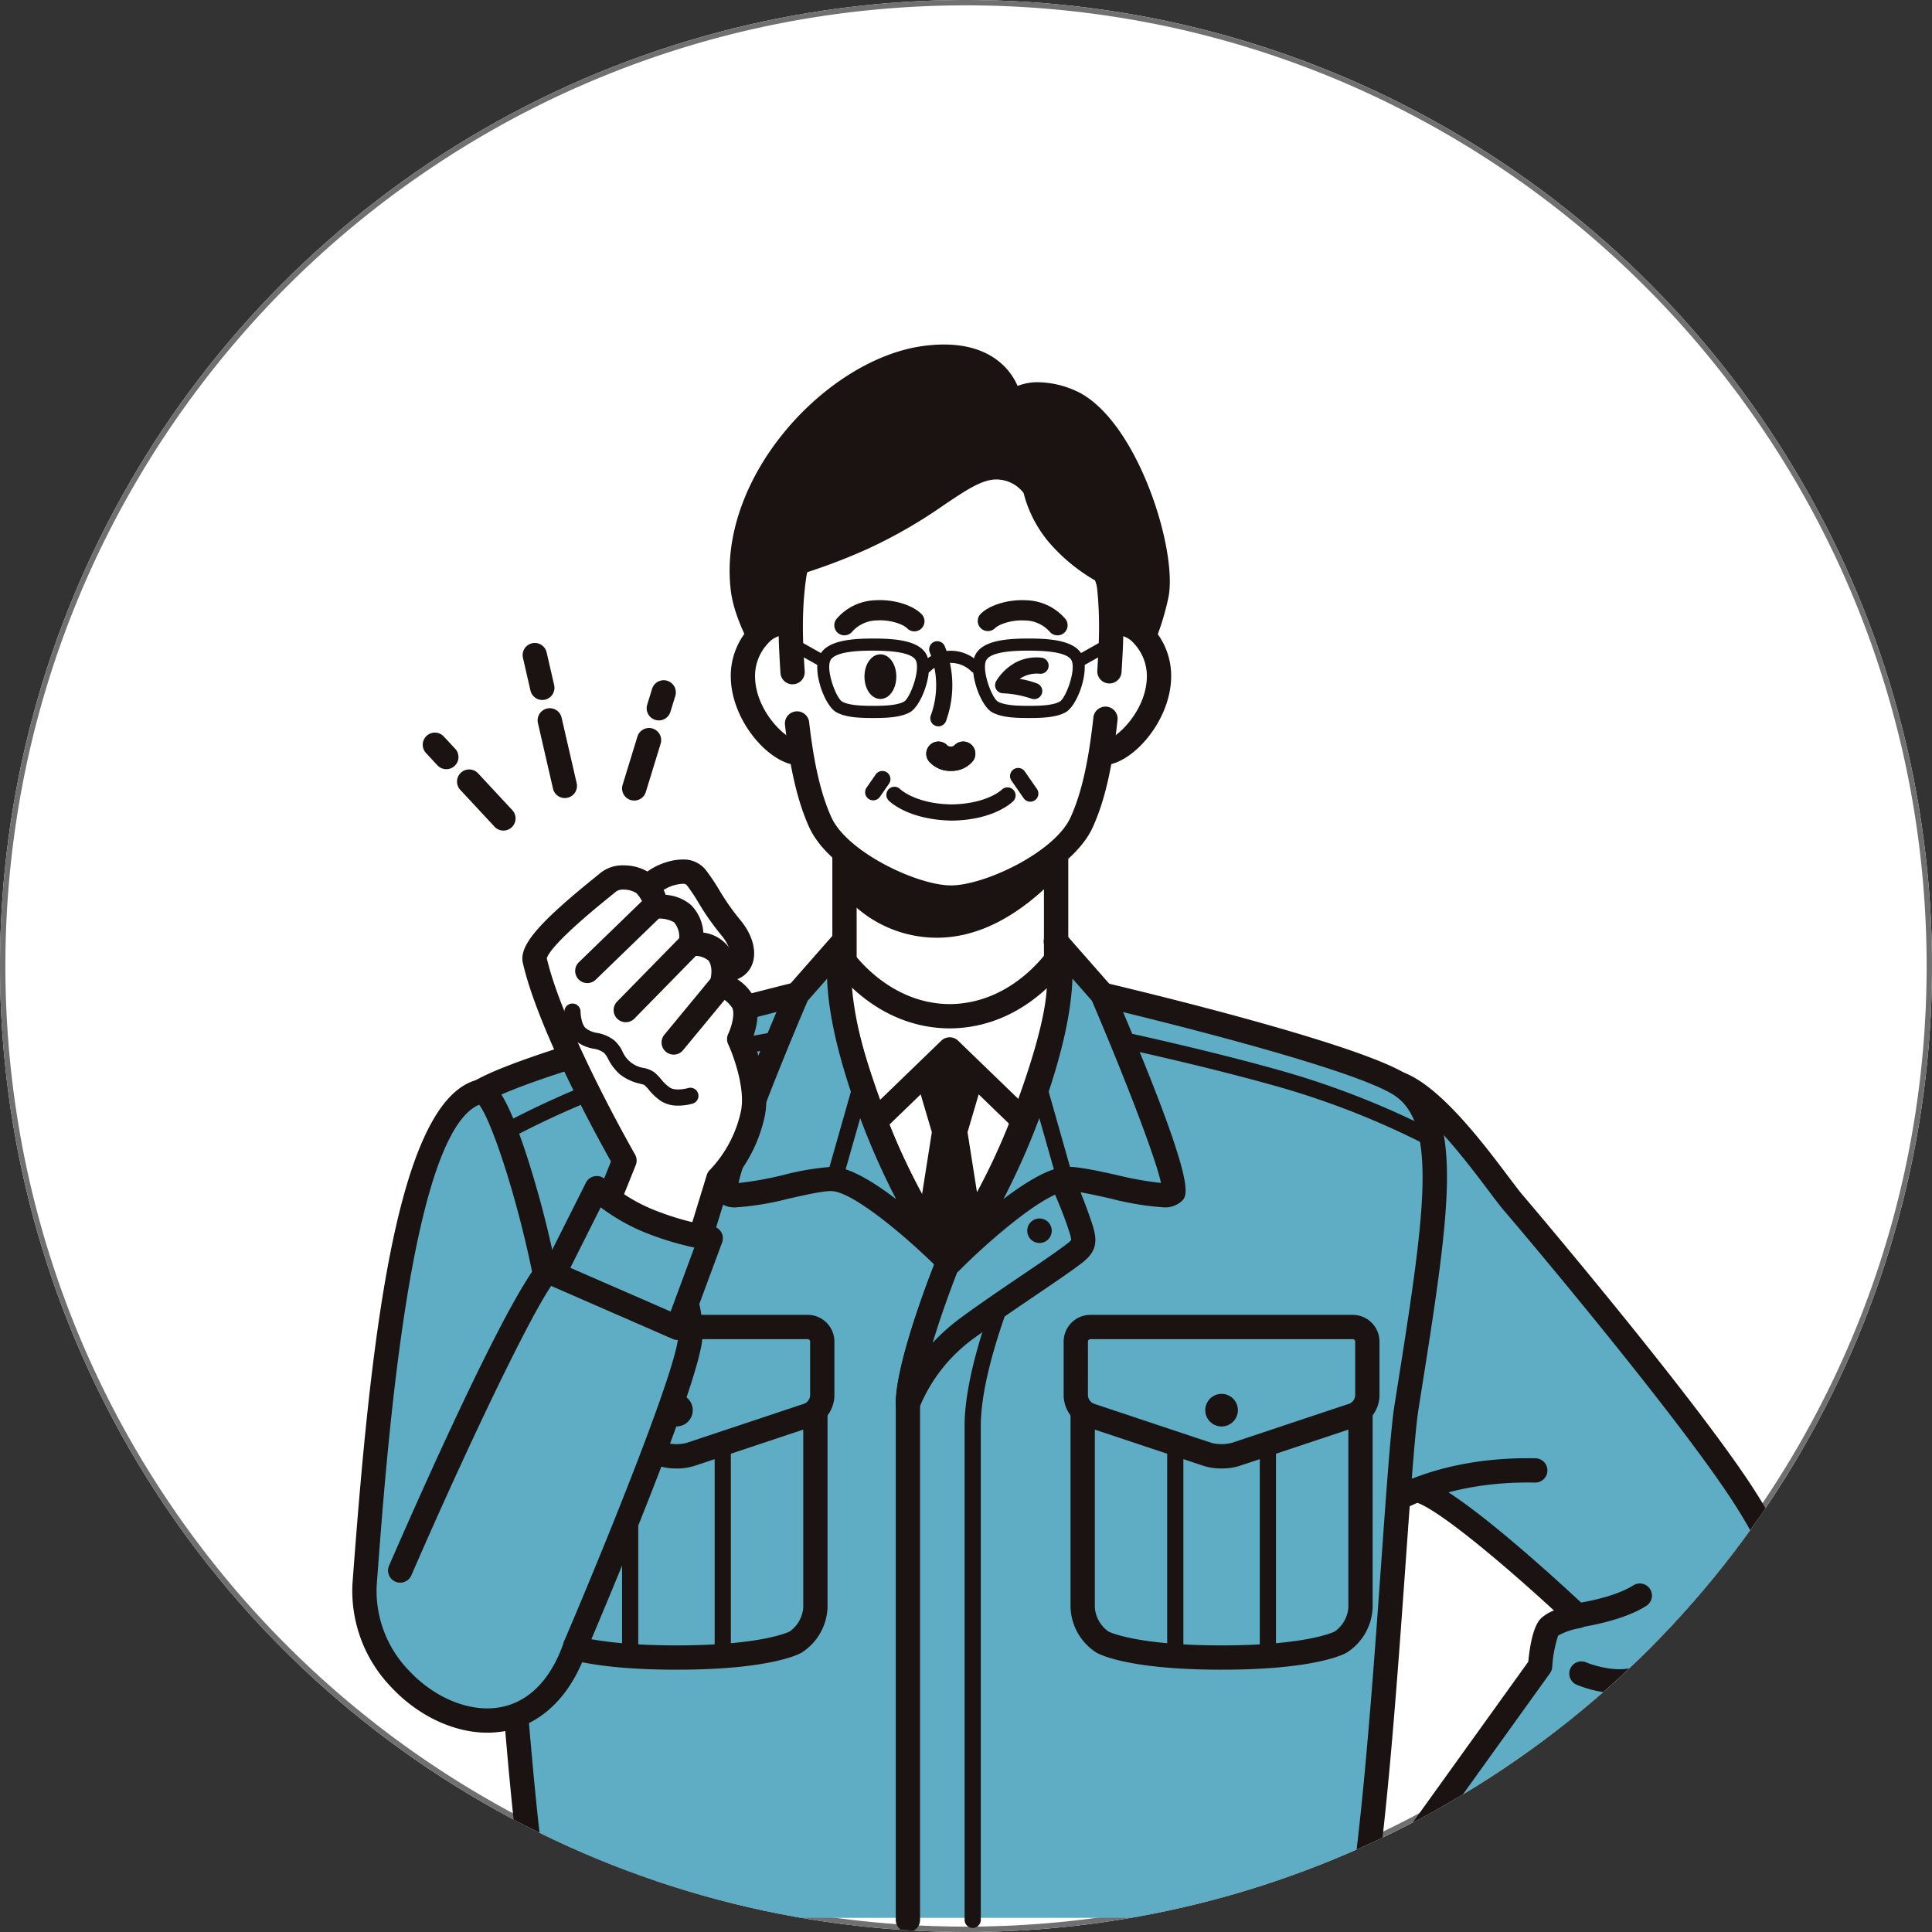 <svg xmlns="http://www.w3.org/2000/svg" xmlns:xlink="http://www.w3.org/1999/xlink" width="360" height="360" viewBox="0 0 360 360"><rect x="0" y="0" width="360" height="360" fill="#333333" stroke="none"/><defs><clipPath id="a"><circle cx="180" cy="180" r="180" transform="translate(559.5 3209)" fill="#fff" stroke="#707070" stroke-width="1"/></clipPath></defs><g transform="translate(-178 -3692)"><circle cx="180" cy="180" r="180" transform="translate(178 3692)" fill="#fff"/><path d="M180,1a180.329,180.329,0,0,0-36.076,3.637,178.015,178.015,0,0,0-64,26.933,179.525,179.525,0,0,0-64.854,78.756,178.094,178.094,0,0,0-10.43,33.6,180.757,180.757,0,0,0,0,72.152,178.015,178.015,0,0,0,26.933,64,179.526,179.526,0,0,0,78.756,64.854,178.087,178.087,0,0,0,33.6,10.43,180.754,180.754,0,0,0,72.152,0,178.014,178.014,0,0,0,64-26.933,179.525,179.525,0,0,0,64.854-78.756,178.086,178.086,0,0,0,10.43-33.6,180.754,180.754,0,0,0,0-72.152,178.013,178.013,0,0,0-26.933-64,179.525,179.525,0,0,0-78.756-64.854,178.093,178.093,0,0,0-33.6-10.43A180.329,180.329,0,0,0,180,1m0-1A180,180,0,1,1,0,180,180,180,0,0,1,180,0Z" transform="translate(178 3692)" fill="#707070"/><g transform="translate(-381.5 483)" clip-path="url(#a)"><g transform="translate(-3668.5 -3032.215)"><path d="M537.986,355.236V323.775H498.555v31.461s-3.852,2.721,4.742,26.387c6.656,18.325,14.861,28.811,14.861,28.811s8.207-10.487,14.861-28.811c8.592-23.666,4.967-26.387,4.967-26.387" transform="translate(3886.802 6065.957)" fill="#fff"/><path d="M518.768,413.311h0a2.258,2.258,0,0,1-1.782-.868c-.346-.44-8.507-10.983-15.205-29.435-6.643-18.293-6.308-25.258-4.878-27.885V324.388a2.263,2.263,0,0,1,2.262-2.263H538.6a2.264,2.264,0,0,1,2.265,2.263V355.15c1.9,3.689.139,13.417-5.1,27.858-6.7,18.452-14.864,28.995-15.207,29.435a2.267,2.267,0,0,1-1.783.868m-17.927-55.941c-.254.593-1.663,5.214,5.195,24.093a121.309,121.309,0,0,0,12.731,25.664A121.777,121.777,0,0,0,531.5,381.463c6.857-18.888,5.6-23.551,5.363-24.157a2.264,2.264,0,0,1-.532-1.457v-29.2h-34.9v29.2a2.271,2.271,0,0,1-.588,1.521" transform="translate(3886.193 6065.344)" fill="#1a1311"/><path d="M497.772,323.225v18.219l.18.211a22.825,22.825,0,0,0,17.794,8.539c7.673,0,15.33-3.964,22.758-11.787l.21-.219V323.225Z" transform="translate(3886.831 6065.752)" fill="#1a1311"/><path d="M526.371,356.152l-5.325,18.038,15.526,98.581L517.721,497.1l-18.851-24.33,15.525-98.581-5.321-18.038Z" transform="translate(3887.239 6077.992)" fill="#1a1311"/><path d="M519.8,356.736h0c13.565,0,20.846-11.746,20.846-11.746l6.222,8.179L534.888,377.4l-14.972-14.473L504.945,377.4l-11.978-24.227,6.221-8.179s7.282,11.746,20.847,11.746Z" transform="translate(3885.045 6073.843)" fill="#fff"/><path d="M535.5,380.272a2.256,2.256,0,0,1-1.573-.636l-13.4-12.953-13.4,12.953a2.234,2.234,0,0,1-1.959.6,2.265,2.265,0,0,1-1.643-1.225l-11.976-24.227a2.262,2.262,0,0,1,.228-2.373L498,344.232a2.292,2.292,0,0,1,1.909-.89,2.258,2.258,0,0,1,1.815,1.069c.066.1,6.789,10.607,18.806,10.675,12.089-.067,18.737-10.569,18.8-10.675a2.265,2.265,0,0,1,3.727-.178l6.221,8.181a2.265,2.265,0,0,1,.226,2.373l-11.978,24.227a2.257,2.257,0,0,1-1.642,1.225,2.047,2.047,0,0,1-.385.034m-14.972-19a2.248,2.248,0,0,1,1.572.637l12.745,12.318,9.982-20.19-3.561-4.682c-3.128,3.706-10.041,10.118-20.517,10.253l-.078,0h-.262l-.1,0c-10.474-.136-17.388-6.547-20.518-10.253l-3.558,4.682,9.982,20.19,12.742-12.318a2.252,2.252,0,0,1,1.573-.637" transform="translate(3884.432 6073.229)" fill="#1a1311"/><path d="M568.247,518.154l33.7-46.9s.5-6.037,1.761-7.295,5.28-2.012,5.28-2.012-22.426-21.178-29.513-23.388c-2.012-.627-6.7,3.143-6.7,3.143s-2.373-9.227-3.016-25.648c-.839-21.377,5.779-53.365,5.779-53.365,7.832,2.767,18.36,18.661,21.378,22.179s32.224,38.034,42.911,54.572c11.945,18.485,9.577,26.154,0,39.859-12.825,18.356-30.588,38.856-30.588,38.856" transform="translate(3913.027 6080.421)" fill="#5fadc4"/><path d="M568.859,521.031a2.264,2.264,0,0,1-1.837-3.584l33.336-46.4c.292-3.023.935-6.65,2.358-8.074a7.577,7.577,0,0,1,2.422-1.476c-8.847-8.142-21.189-18.64-25.621-20.13-.781.067-3.026,1.352-4.713,2.71a2.263,2.263,0,0,1-3.612-1.2c-.1-.387-2.437-9.65-3.085-26.124-.839-21.405,5.554-52.591,5.826-53.909a2.261,2.261,0,0,1,2.97-1.676c6.9,2.436,14.961,13.137,19.78,19.529,1.074,1.427,2,2.657,2.562,3.31.313.365,31.856,37.428,43.092,54.817,12.806,19.82,9.644,28.519-.044,42.384-12.746,18.241-30.553,38.835-30.732,39.043a2.264,2.264,0,0,1-3.422-2.966c.177-.2,17.836-20.626,30.445-38.671,9.078-12.993,11.425-19.577-.048-37.334-9.773-15.124-36.19-46.7-42.727-54.326-.654-.763-1.575-1.983-2.741-3.532-3.643-4.832-9.991-13.26-15.272-16.74-1.578,8.34-5.837,32.762-5.164,49.9a155.985,155.985,0,0,0,2.267,21.912c1.919-1.147,4.121-2.022,5.859-1.477,7.376,2.3,28.059,21.7,30.4,23.9a2.263,2.263,0,0,1-1.136,3.868,12.313,12.313,0,0,0-4.1,1.392,23.016,23.016,0,0,0-1.1,5.88,2.262,2.262,0,0,1-.42,1.132l-33.7,46.9a2.261,2.261,0,0,1-1.838.942" transform="translate(3912.413 6079.808)" fill="#1a1311"/><path d="M573.128,424.162a2.263,2.263,0,0,1-1.28-4.132c.41-.279,10.253-6.79,28.293-6.426a2.264,2.264,0,0,1-.047,4.527h-.049c-16.521-.342-25.566,5.587-25.658,5.647a2.254,2.254,0,0,1-1.259.384" transform="translate(3913.998 6099.341)" fill="#1a1311"/><path d="M597.207,439.092a2.264,2.264,0,0,1-.244-4.514c.084-.008,8.212-.926,12.418-3.617a2.264,2.264,0,1,1,2.439,3.815c-5.1,3.265-13.99,4.262-14.366,4.3-.082.008-.165.014-.247.014" transform="translate(3922.951 6105.665)" fill="#1a1311"/><path d="M606.108,447.189a22.416,22.416,0,0,1-7.944-1.647,2.263,2.263,0,0,1,1.754-4.173c1.712.715,6.79,2.192,9.677.509a2.263,2.263,0,1,1,2.28,3.911,11.383,11.383,0,0,1-5.768,1.4" transform="translate(3923.632 6109.6)" fill="#1a1311"/><path d="M613.915,524.2c4.527-26.245,7.044-84.084,8.8-95.149,5.844-36.783,8.676-54.281-1.51-60.316s-55.449-16.637-55.449-16.637l-8.677-5.658s3.853,2.723-4.741,26.389c-6.654,18.325-14.86,28.81-14.86,28.81v0s-8.207-10.485-14.861-28.81c-8.594-23.666-4.742-26.389-4.742-26.389l-8.676,5.658s-48.92,12.056-59.071,18.149c-8.8,5.28-3.73,22.021,2.111,58.8,1.76,11.065,4.273,68.9,8.8,95.149" transform="translate(3867.358 6074.379)" fill="#5fadc4"/><path d="M614.526,527.073a2.307,2.307,0,0,1-.387-.033,2.266,2.266,0,0,1-1.848-2.616c2.805-16.253,4.883-45.428,6.4-66.729.96-13.481,1.719-24.128,2.395-28.391l.082-.509c5.529-34.807,8.306-52.281-.509-57.5-9.772-5.791-54.363-16.275-54.813-16.379a2.3,2.3,0,0,1-.722-.307l-4.35-2.839c-.189,4.315-1.643,11.263-5.7,22.444-5.9,16.256-12.938,26.374-14.764,28.851a2.266,2.266,0,0,1-4.446,0c-1.824-2.479-8.864-12.595-14.766-28.852-4.059-11.181-5.514-18.128-5.7-22.444l-4.35,2.839a2.281,2.281,0,0,1-.694.3c-.487.121-48.7,12.045-58.451,17.891-5.852,3.514-3.732,15.821.115,38.167.933,5.418,1.992,11.562,3.068,18.342.678,4.266,1.439,14.93,2.4,28.43,1.517,21.29,3.594,50.446,6.4,66.691a2.264,2.264,0,0,1-4.462.77c-2.838-16.469-4.839-44.562-6.448-67.138-.918-12.861-1.708-23.969-2.355-28.042-1.073-6.75-2.129-12.878-3.059-18.286-4.324-25.106-6.5-37.707,2.018-42.815,9.963-5.979,54.415-17.1,59.32-18.312l8.355-5.45a2.264,2.264,0,0,1,2.912,3.418c-.257.6-1.658,5.226,5.193,24.1a121.887,121.887,0,0,0,12.733,25.662,121.828,121.828,0,0,0,12.732-25.662c6.852-18.869,5.45-23.5,5.195-24.1a2.263,2.263,0,0,1,2.911-3.418l8.345,5.443c4.745,1.119,45.727,10.893,55.7,16.8,11.462,6.791,8.706,24.125,2.672,62.106l-.081.51c-.646,4.068-1.437,15.161-2.351,28-1.61,22.588-3.613,50.7-6.454,67.176a2.264,2.264,0,0,1-2.228,1.879" transform="translate(3866.751 6073.767)" fill="#1a1311"/><path d="M507.551,512.491a2.263,2.263,0,0,1-2.262-2.262v-96.19c0-8.271,7.5-26.817,7.826-27.6a2.264,2.264,0,1,1,4.193,1.706c-2.085,5.123-7.494,19.763-7.494,25.9v96.19a2.263,2.263,0,0,1-2.263,2.262" transform="translate(3889.625 6088.724)" fill="#1a1311"/><path d="M456.629,403.034a3.9,3.9,0,0,1,3.889-3.889H504.5a3.9,3.9,0,0,1,3.889,3.889v44.148a7.507,7.507,0,0,1-3.359,5.846s-5.27,3.074-22.525,3.074-22.522-3.073-22.522-3.073a7.518,7.518,0,0,1-3.358-5.848Z" transform="translate(3871.539 6093.972)" fill="#5fadc4"/><path d="M483.123,458.979c-17.364,0-22.769-2.859-23.327-3.184a10.448,10.448,0,0,1-4.817-8.388v-43.37a6.55,6.55,0,0,1,6.542-6.542h43.21a6.549,6.549,0,0,1,6.542,6.542v43.37a10.445,10.445,0,0,1-4.817,8.387c-.56.326-5.966,3.185-23.331,3.185m-21.6-56.956a2.015,2.015,0,0,0-2.014,2.014v43.37a6.021,6.021,0,0,0,2.571,4.477c.012.005,4.981,2.569,21.046,2.569s21.038-2.564,21.086-2.591a6.011,6.011,0,0,0,2.535-4.455v-43.37a2.015,2.015,0,0,0-2.014-2.014Z" transform="translate(3870.925 6093.358)" fill="#1a1311"/><rect width="3.016" height="56.717" transform="translate(4343.913 6493.117)" fill="#1a1311"/><rect width="3.016" height="56.717" transform="translate(4361.168 6493.117)" fill="#1a1311"/><path d="M510.019,408.6a4.035,4.035,0,0,1-2.579,3.577l-22.006,7.334a9.519,9.519,0,0,1-5.158,0l-22-7.334A4.031,4.031,0,0,1,455.7,408.6V398.486a2.727,2.727,0,0,1,2.719-2.719H507.3a2.727,2.727,0,0,1,2.717,2.719Z" transform="translate(3871.192 6092.716)" fill="#5fadc4"/><path d="M483.471,422.744a10.772,10.772,0,0,1-3.3-.473l-22-7.333a6.265,6.265,0,0,1-4.126-5.725V399.1a4.987,4.987,0,0,1,4.981-4.982h48.887A4.987,4.987,0,0,1,512.9,399.1v10.114a6.269,6.269,0,0,1-4.126,5.725l-22,7.333a10.732,10.732,0,0,1-3.293.473m-24.444-24.1a.46.46,0,0,0-.454.455v10.114a1.825,1.825,0,0,0,1.03,1.432l22,7.333a7.8,7.8,0,0,0,3.723,0l22.008-7.333a1.826,1.826,0,0,0,1.031-1.432V399.1a.461.461,0,0,0-.454-.455Z" transform="translate(3870.579 6092.103)" fill="#1a1311"/><path d="M473.283,407.887a3.036,3.036,0,1,0,3.036-3.037,3.036,3.036,0,0,0-3.036,3.037" transform="translate(3877.729 6096.092)" fill="#1a1311"/><path d="M582.443,403.034a3.9,3.9,0,0,0-3.889-3.889H534.568a3.9,3.9,0,0,0-3.889,3.889v44.148a7.51,7.51,0,0,0,3.358,5.846s5.269,3.074,22.523,3.074,22.525-3.074,22.525-3.074a7.513,7.513,0,0,0,3.358-5.846Z" transform="translate(3899.063 6093.972)" fill="#5fadc4"/><path d="M557.174,458.979c-17.366,0-22.769-2.859-23.327-3.184a10.445,10.445,0,0,1-4.817-8.388v-43.37a6.549,6.549,0,0,1,6.542-6.542h43.208a6.549,6.549,0,0,1,6.542,6.542v43.37a10.445,10.445,0,0,1-4.817,8.387c-.56.326-5.966,3.185-23.33,3.185m-21.6-56.956a2.015,2.015,0,0,0-2.015,2.014v43.37a6.019,6.019,0,0,0,2.572,4.477c.011.005,4.981,2.569,21.046,2.569s21.038-2.564,21.086-2.591a6.011,6.011,0,0,0,2.535-4.455v-43.37a2.015,2.015,0,0,0-2.015-2.014Z" transform="translate(3898.449 6093.358)" fill="#1a1311"/><rect width="3.018" height="56.717" transform="translate(4462.741 6493.117)" fill="#1a1311"/><rect width="3.018" height="56.717" transform="translate(4445.488 6493.117)" fill="#1a1311"/><path d="M529.747,408.6a4.029,4.029,0,0,0,2.579,3.577l22,7.334a9.51,9.51,0,0,0,5.155,0l22-7.334a4.035,4.035,0,0,0,2.579-3.577V398.486a2.727,2.727,0,0,0-2.717-2.719H532.463a2.726,2.726,0,0,0-2.716,2.719Z" transform="translate(3898.716 6092.716)" fill="#5fadc4"/><path d="M557.52,422.744a10.77,10.77,0,0,1-3.3-.473l-22-7.333a6.264,6.264,0,0,1-4.126-5.725V399.1a4.988,4.988,0,0,1,4.981-4.982h48.889a4.987,4.987,0,0,1,4.979,4.982v10.114a6.27,6.27,0,0,1-4.125,5.725l-22.006,7.333a10.725,10.725,0,0,1-3.293.473m-24.444-24.1a.46.46,0,0,0-.454.455v10.114a1.825,1.825,0,0,0,1.03,1.432l22.008,7.333a7.786,7.786,0,0,0,3.719,0l22.009-7.333a1.829,1.829,0,0,0,1.031-1.432V399.1a.461.461,0,0,0-.454-.455Z" transform="translate(3898.103 6092.103)" fill="#1a1311"/><path d="M553.407,407.887a3.037,3.037,0,1,1-3.038-3.037,3.037,3.037,0,0,1,3.038,3.037" transform="translate(3905.253 6096.092)" fill="#1a1311"/><path d="M516.148,515.008a1.509,1.509,0,0,1-1.51-1.509V421.458c0-16.021,13.786-43.254,14.374-44.407a1.508,1.508,0,0,1,2.687,1.37c-.14.276-14.042,27.74-14.042,43.037V513.5a1.509,1.509,0,0,1-1.509,1.509" transform="translate(3893.1 6085.453)" fill="#1a1311"/><path d="M506.938,420.094c0-7.922,7.66-26.75,7.66-26.75,2.776-5.28,8.532-11.939,13.843-23.889,2.01-4.527,9.389,13.625,10.75,18.042.753,2.453.567,3.207-1.133,4.528-3.853,3-12.824,8.675-19.929,13.9a32.109,32.109,0,0,0-11.19,14.174" transform="translate(3890.238 6082.669)" fill="#5fadc4"/><path d="M507.554,422.969a2.255,2.255,0,0,1-2.265-2.262c0-8.271,7.5-26.817,7.826-27.6.027-.067.059-.136.092-.2,1.01-1.916,2.35-3.946,3.9-6.295a113.128,113.128,0,0,0,9.876-17.46,3.13,3.13,0,0,1,2.905-2.063c5.463,0,12.015,20.154,12.078,20.359.885,2.875.844,4.841-1.905,6.979-1.962,1.524-5.1,3.647-8.725,6.107-3.6,2.442-7.691,5.208-11.255,7.826A29.9,29.9,0,0,0,509.7,421.415a2.263,2.263,0,0,1-2.147,1.554m9.712-28.055c-1.189,2.934-3.4,8.8-5.1,14.455a37.3,37.3,0,0,1,5.239-4.66c3.635-2.669,7.757-5.463,11.395-7.927,3.565-2.413,6.643-4.5,8.487-5.933a2.883,2.883,0,0,0,.694-.641,6.232,6.232,0,0,0-.337-1.432c-1.351-4.391-5.066-12.869-7.285-16.105a120.425,120.425,0,0,1-9.469,16.433c-1.458,2.206-2.72,4.116-3.62,5.809" transform="translate(3889.625 6082.056)" fill="#1a1311"/><path d="M448.039,379.372a1.508,1.508,0,0,1-.776-2.8,166.283,166.283,0,0,1,57.108-20.857,1.509,1.509,0,0,1,.5,2.977,163.3,163.3,0,0,0-56.056,20.467,1.508,1.508,0,0,1-.775.215" transform="translate(3867.784 6077.82)" fill="#1a1311"/><path d="M527.713,383.307a2.283,2.283,0,1,1-2.284-2.282,2.283,2.283,0,0,1,2.284,2.282" transform="translate(3896.264 6087.236)" fill="#1a1311"/><path d="M523.8,403.153s-8.207-10.488-14.861-28.811c-8.6-23.667-4.742-30.978-4.742-30.978l-8.676,9.871s-14.965,34.955-13.205,36.969,16.12-2.96,20.119-2.514c6.79.754,21.366,15.465,21.366,15.465" transform="translate(3881.034 6073.238)" fill="#5fadc4"/><path d="M524.391,406.029a2.256,2.256,0,0,1-1.608-.671c-5.42-5.468-15.646-14.322-20.009-14.806-1.418-.165-4.922.646-8.254,1.384a53.349,53.349,0,0,1-9.742,1.624,4.6,4.6,0,0,1-3.576-1.254c-1.008-1.155-2.7-3.085,12.828-39.35a2.283,2.283,0,0,1,.381-.6l8.675-9.871a2.264,2.264,0,0,1,3.7,2.549c0,.012-3.089,7.24,4.867,29.15,6.435,17.722,14.437,28.088,14.517,28.19a2.264,2.264,0,0,1-1.783,3.657m-21.94-20.019a7.946,7.946,0,0,1,.826.041c3.085.343,7.295,2.949,11.264,5.977a136.043,136.043,0,0,1-7.14-16.3c-4.265-11.747-5.559-19.667-5.721-24.784l-3.628,4.127c-5.887,13.77-11.854,29.14-12.875,33.952a62.175,62.175,0,0,0,8.365-1.5,50.434,50.434,0,0,1,8.909-1.508" transform="translate(3880.445 6072.625)" fill="#1a1311"/><rect width="17.255" height="3.018" transform="translate(4382.142 6460.133) rotate(-74.119)" fill="#1a1311"/><path d="M512.728,403.153s8.205-10.488,14.859-28.811c8.594-23.667,4.742-30.978,4.742-30.978L541,353.234s14.968,34.955,13.207,36.969-16.12-2.96-20.12-2.514c-6.79.754-21.363,15.465-21.363,15.465" transform="translate(3892.39 6073.238)" fill="#5fadc4"/><path d="M513.341,406.023a2.264,2.264,0,0,1-1.783-3.657c.081-.1,8.081-10.467,14.515-28.19,7.955-21.909,4.87-29.138,4.838-29.209a2.294,2.294,0,0,1,.816-2.867,2.24,2.24,0,0,1,2.916.377l8.676,9.871a2.286,2.286,0,0,1,.38.6c15.529,36.264,13.838,38.195,12.828,39.349a4.584,4.584,0,0,1-3.575,1.254,53.4,53.4,0,0,1-9.74-1.623c-3.335-.738-6.822-1.55-8.258-1.385-4.363.486-14.587,9.339-20,14.807a2.258,2.258,0,0,1-1.609.669m22.711-55.086c-.162,5.116-1.458,13.037-5.724,24.784a135.751,135.751,0,0,1-7.137,16.3c3.968-3.029,8.179-5.634,11.263-5.977,1.983-.218,5.737.579,9.738,1.465a62.294,62.294,0,0,0,8.362,1.506c-1.019-4.811-6.987-20.18-12.875-33.952Z" transform="translate(3891.778 6072.629)" fill="#1a1311"/><rect width="3.018" height="17.255" transform="matrix(0.962, -0.273, 0.273, 0.962, 4420.19, 6444.361)" fill="#1a1311"/><path d="M593.154,376.606a1.5,1.5,0,0,1-.705-.176,152.693,152.693,0,0,0-25.489-10.113c-13.3-3.879-30.534-7.6-30.707-7.64a1.509,1.509,0,0,1,.638-2.951c.171.038,17.508,3.783,30.915,7.694a156.261,156.261,0,0,1,26.055,10.344,1.508,1.508,0,0,1-.708,2.842" transform="translate(3900.693 6077.82)" fill="#1a1311"/><path d="M546.8,270.749a17.623,17.623,0,0,0-6.572-1.418,10.155,10.155,0,0,0-3.852.689c-.918-2.188-4.186-7.717-13.706-7.717a29.173,29.173,0,0,0-3.981.289c-18,2.49-38.435,24.521-35.727,45.731,1.145,8.965,10.688,21.4,11.1,21.929a.749.749,0,0,0,.594.292H553.8a.76.76,0,0,0,.557-.246,47.85,47.85,0,0,0,10.109-20.784c1.882-8.912-6.057-34.058-17.669-38.766" transform="translate(3881.235 6043.107)" fill="#1a1311"/><path d="M537.366,300.155c3.468-.154,7.738,4.355,7.632,10.078-.15,8.391-8.627,15.943-11.75,13.735-2.6-1.831-3.51-7.177-2.291-13.891,1.029-5.655,4.16-9.819,6.409-9.921" transform="translate(3898.968 6057.176)" fill="#fff"/><path d="M535.191,327.235a4.524,4.524,0,0,1-2.634-.805c-3.41-2.406-4.61-8.44-3.213-16.142,1.172-6.44,4.919-11.614,8.532-11.78l.276-.007a8.571,8.571,0,0,1,5.99,2.841,13.313,13.313,0,0,1,3.732,9.546c-.149,8.264-7.389,16.348-12.684,16.348m2.962-24.208c-.923.177-3.458,3.138-4.355,8.07-1.126,6.208-.163,10.553,1.37,11.635l.023-.023c2.176,0,8.041-5.407,8.157-11.9a8.906,8.906,0,0,0-2.435-6.295,4.317,4.317,0,0,0-2.761-1.484" transform="translate(3898.354 6056.563)" fill="#1a1311"/><path d="M492.158,300.155c-3.465-.154-7.74,4.355-7.632,10.078.152,8.391,8.628,15.943,11.751,13.735,2.591-1.831,3.51-7.177,2.289-13.891-1.023-5.655-4.164-9.819-6.409-9.921" transform="translate(3881.907 6057.176)" fill="#fff"/><path d="M495.564,327.234h0c-5.3,0-12.536-8.083-12.687-16.347a13.322,13.322,0,0,1,3.727-9.543,8.589,8.589,0,0,1,6-2.844l.273.005c3.623.169,7.37,5.343,8.535,11.783,1.4,7.694.2,13.731-3.208,16.141a4.529,4.529,0,0,1-2.634.8m-2.929-24.208a4.316,4.316,0,0,0-2.8,1.488A8.86,8.86,0,0,0,487.4,310.8c.115,6.5,5.983,11.9,8.159,11.9h0a.311.311,0,0,0,.084-.008c1.472-1.052,2.433-5.4,1.3-11.6-.892-4.93-3.431-7.891-4.317-8.071" transform="translate(3881.293 6056.563)" fill="#1a1311"/><path d="M520.877,360.811c7.015,0,21.013-6.673,24.356-14.043,2.518-5.543,4.494-14.041,5.385-31.948,1.247-24.883-7.757-40.3-29.741-40.3s-30.983,15.412-29.743,40.3c.9,17.908,2.872,26.405,5.384,31.948,3.348,7.37,17.342,14.043,24.359,14.043" transform="translate(3884.323 6047.65)" fill="#fff"/><path d="M550.4,318.7q.121-1.862.219-3.881c1.247-24.883-7.756-40.3-29.74-40.3s-30.983,15.412-29.743,40.3c.07,1.388.145,2.717.229,4" transform="translate(3884.323 6047.65)" fill="#fff"/><path d="M491.974,321.691a2.263,2.263,0,0,1-2.256-2.117q-.123-1.932-.229-4.029c-.77-15.414,2.313-26.877,9.159-34.072,5.428-5.706,13.113-8.6,22.843-8.6s17.419,2.894,22.847,8.6c6.846,7.2,9.926,18.658,9.155,34.069q-.1,2.033-.221,3.912a2.264,2.264,0,0,1-4.518-.289q.117-1.846.218-3.849c.706-14.123-1.955-24.46-7.913-30.723-4.539-4.774-11.124-7.195-19.567-7.195s-15.023,2.42-19.563,7.192c-5.959,6.263-8.622,16.6-7.919,30.726q.1,2.064.226,3.963a2.261,2.261,0,0,1-2.112,2.4c-.051,0-.1,0-.148,0" transform="translate(3883.709 6047.037)" fill="#1a1311"/><path d="M491.878,314.022c1.047,9.107,2.553,14.482,4.322,18.392,3.348,7.37,17.342,14.043,24.359,14.043s21.014-6.673,24.356-14.043c1.831-4.033,3.377-9.628,4.425-19.274" transform="translate(3884.64 6062.004)" fill="#fff"/><path d="M521.172,349.334c-7.676,0-22.566-6.886-26.419-15.371-2.121-4.683-3.554-10.742-4.51-19.069a2.263,2.263,0,1,1,4.5-.516c.9,7.846,2.217,13.477,4.136,17.717,2.978,6.554,16.082,12.713,22.3,12.713s19.322-6.159,22.294-12.714c1.989-4.38,3.335-10.284,4.236-18.584a2.263,2.263,0,0,1,4.5.488c-.968,8.912-2.392,15.069-4.613,19.965-3.848,8.484-18.737,15.371-26.418,15.371" transform="translate(3884.027 6061.391)" fill="#1a1311"/><path d="M552.517,284.7c-5.62-9.979-16.654-15.936-29.515-15.936-15.289,0-28.321,8.082-33.2,20.593-5.27,13.528.451,22.5.7,22.877a.754.754,0,0,0,1.34-.156l3.549-9.758a109.7,109.7,0,0,0,11.141-4.293,91.915,91.915,0,0,0,14.422-8.293c3.967-2.661,6.831-4.581,9.433-4.684l.265-.005a6.416,6.416,0,0,1,5.031,2.514,23.076,23.076,0,0,0,4.779,9.253,33.439,33.439,0,0,0,8.546,7.051l3.079,9.291a.754.754,0,0,0,.6.51,1.006,1.006,0,0,0,.111.007.758.758,0,0,0,.617-.32c.084-.121,8.345-12.222-.905-28.649" transform="translate(3883.044 6045.51)" fill="#1a1311"/><path d="M514.057,321.7a5.187,5.187,0,0,1-4.182-1.855,2.263,2.263,0,0,1,3.536-2.82,1.141,1.141,0,0,0,.625.148,1.017,1.017,0,0,0,.561-.148,2.264,2.264,0,0,1,3.538,2.82,5.108,5.108,0,0,1-4.078,1.855" transform="translate(3891.166 6063.158)" fill="#1a1311"/><path d="M498.826,303.59a1.885,1.885,0,0,1-1.468-3.069,9.93,9.93,0,0,1,7.291-3.473c3.265-.193,6.735.833,8.459,2.5a1.886,1.886,0,1,1-2.628,2.7c-.833-.808-3.226-1.59-5.6-1.442a6.263,6.263,0,0,0-4.583,2.071,1.879,1.879,0,0,1-1.469.7" transform="translate(3886.522 6056.014)" fill="#1a1311"/><path d="M511.547,318.474a1.538,1.538,0,0,1-.465-.074,1.507,1.507,0,0,1-.97-1.9,16.369,16.369,0,0,0-.177-11.823,1.509,1.509,0,0,1,2.793-1.143,19.449,19.449,0,0,1,.255,13.894,1.51,1.51,0,0,1-1.436,1.045" transform="translate(3891.311 6058.084)" fill="#1a1311"/><path d="M531.286,303.59a1.883,1.883,0,0,1-1.47-.7,6.258,6.258,0,0,0-4.577-2.071c-2.4-.147-4.774.634-5.609,1.443A1.886,1.886,0,1,1,517,299.55c1.726-1.673,5.208-2.687,8.466-2.5a9.929,9.929,0,0,1,7.284,3.473,1.886,1.886,0,0,1-1.468,3.069" transform="translate(3893.766 6056.015)" fill="#1a1311"/><path d="M514.059,321.7a5.189,5.189,0,0,1-4.185-1.855,2.263,2.263,0,0,1,3.536-2.82,1.141,1.141,0,0,0,.626.148,1.058,1.058,0,0,0,.565-.148,2.263,2.263,0,0,1,3.534,2.823,5.115,5.115,0,0,1-4.075,1.852" transform="translate(3891.165 6063.158)" fill="#1a1311"/><path d="M524.586,326.111a1.508,1.508,0,0,1-1.241-.65l-2.265-3.269a1.509,1.509,0,1,1,2.483-1.717l2.262,3.267a1.51,1.51,0,0,1-1.239,2.369" transform="translate(3895.395 6064.489)" fill="#1a1311"/><path d="M502.634,325.707a1.509,1.509,0,0,1-1.239-2.369l1.7-2.453a1.509,1.509,0,0,1,2.481,1.719l-1.7,2.451a1.5,1.5,0,0,1-1.241.652" transform="translate(3888.078 6064.641)" fill="#1a1311"/><path d="M504,304.388c-1.663,0-2.963,1.824-2.963,4.155s1.3,4.162,2.963,4.162,2.97-1.828,2.97-4.162-1.3-4.155-2.97-4.155" transform="translate(3888.045 6058.751)" fill="#1a1311"/><path d="M516.143,328.683c-8.135-.161-11.565-3.6-11.706-3.746a1.508,1.508,0,1,1,2.166-2.1c.015.014,2.812,2.694,9.451,2.827,6.684-.07,9.436-2.709,9.462-2.737a1.516,1.516,0,0,1,2.129,0,1.5,1.5,0,0,1,.029,2.114c-.14.147-3.535,3.561-11.531,3.646" transform="translate(3889.15 6065.438)" fill="#1a1311"/><path d="M526.062,312.582a1.481,1.481,0,0,1-.56-.108,19.275,19.275,0,0,0-5.277-.979,1.508,1.508,0,0,1-1.237-2.272,9.58,9.58,0,0,1,3.915-3.616,8.494,8.494,0,0,1,4.651-.734,1.509,1.509,0,0,1-.517,2.972,5.72,5.72,0,0,0-2.908.52,4.307,4.307,0,0,0-.765.449,16.306,16.306,0,0,1,3.258.857,1.509,1.509,0,0,1-.56,2.911" transform="translate(3894.64 6058.905)" fill="#1a1311"/><path d="M552.15,302.566a1.134,1.134,0,0,0-1.542-.431l-5.17,2.908c-1.56-2.348-5.735-2.709-9.721-2.709-4.282,0-8.828.385-10.061,3.244a3.993,3.993,0,0,0-.15.447,7.357,7.357,0,0,0-8.607-.043,4.225,4.225,0,0,0-.134-.4c-1.233-2.86-5.779-3.245-10.063-3.245-3.983,0-8.16.361-9.721,2.709l-5.167-2.908a1.132,1.132,0,0,0-1.112,1.971l5.6,3.148c-.169,3.2,1.724,7.827,3.59,8.838,1.794.973,4.458,1.053,6.816,1.053s5.022-.081,6.817-1.053c1.609-.872,3.239-4.444,3.547-7.463a1.068,1.068,0,0,0,.214-.129,5.466,5.466,0,0,1,7.773,0,1.079,1.079,0,0,0,.307.192c.322,3.005,1.942,6.536,3.542,7.4,1.794.973,4.458,1.053,6.815,1.053s5.022-.081,6.817-1.053c1.864-1.01,3.756-5.638,3.587-8.836l5.6-3.149a1.133,1.133,0,0,0,.432-1.54M512.441,314.1c-1.266.684-3.506.779-5.739.779s-4.472-.095-5.738-.779c-1.145-.621-3.048-5.772-2.247-7.628.811-1.878,6.211-1.878,7.985-1.878,4.761,0,7.448.632,7.985,1.878.8,1.856-1.1,7.007-2.245,7.628m29.016,0c-1.266.684-3.506.779-5.739.779s-4.47-.095-5.736-.779c-1.147-.621-3.049-5.772-2.247-7.628.811-1.878,6.21-1.878,7.983-1.878,4.763,0,7.448.632,7.986,1.878.8,1.856-1.1,7.007-2.247,7.628" transform="translate(3883.989 6057.86)" fill="#1a1311"/><path d="M461.7,328.439a2.261,2.261,0,0,1-2.2-1.756L456.7,314.5a2.263,2.263,0,1,1,4.411-1.012l2.8,12.181a2.263,2.263,0,0,1-1.7,2.715,2.323,2.323,0,0,1-.509.056" transform="translate(3871.542 6061.479)" fill="#1a1311"/><path d="M458.261,313.466a2.263,2.263,0,0,1-2.2-1.756l-1.4-6.092a2.264,2.264,0,1,1,4.413-1.014l1.4,6.09a2.263,2.263,0,0,1-1.7,2.713,2.23,2.23,0,0,1-.508.058" transform="translate(3870.784 6058.178)" fill="#1a1311"/><path d="M454.338,331.419a2.267,2.267,0,0,1-1.658-.721l-6.385-6.867a2.263,2.263,0,1,1,3.315-3.082l6.385,6.867a2.263,2.263,0,0,1-1.657,3.8" transform="translate(3867.472 6064.563)" fill="#1a1311"/><path d="M445.423,321.839a2.261,2.261,0,0,1-1.657-.721l-2.129-2.291a2.263,2.263,0,0,1,3.315-3.082l2.129,2.289a2.264,2.264,0,0,1-1.658,3.805" transform="translate(3865.741 6062.704)" fill="#1a1311"/><path d="M470.374,327.907a2.236,2.236,0,0,1-.665-.1,2.261,2.261,0,0,1-1.5-2.828l2.75-8.963a2.263,2.263,0,1,1,4.326,1.329l-2.752,8.964a2.263,2.263,0,0,1-2.162,1.6" transform="translate(3875.806 6062.479)" fill="#1a1311"/><path d="M473.717,315.4a2.288,2.288,0,0,1-.667-.1,2.263,2.263,0,0,1-1.5-2.828l.918-2.988a2.263,2.263,0,0,1,4.326,1.329l-.919,2.988a2.262,2.262,0,0,1-2.16,1.6" transform="translate(3877.048 6060.051)" fill="#1a1311"/><path d="M454.7,363.8c-15.089,3.772-19.364,62.615-21.549,91.822-1.59,21.249,30.128,38.675,39.328,11.327,2.151-6.395-2.2-45.248-4.074-59.395-2.451-18.482-10.461-44.565-13.7-43.754" transform="translate(3862.789 6080.826)" fill="#5fadc4"/><path d="M456.622,483.864h0c-6.28,0-12.989-3.192-17.946-8.536a25.826,25.826,0,0,1-7.173-19.267l.056-.735c3.219-43.049,7.932-89.3,23.2-93.114a2.868,2.868,0,0,1,.7-.086c1.554,0,4.155,0,9.285,16.658a190.4,190.4,0,0,1,6.513,29.081c.067.518,6.79,52.042,3.974,60.414-3.332,9.9-10.115,15.585-18.611,15.585m-1.514-117.01c-12.8,5.354-17.154,63.644-19.035,88.809l-.055.737a21.311,21.311,0,0,0,5.972,15.851c4.119,4.436,9.588,7.083,14.631,7.085,6.524,0,11.61-4.439,14.322-12.5,1.671-4.966-1.347-37.092-4.171-58.375-2.278-17.172-8.817-37.963-11.664-41.606" transform="translate(3862.176 6080.212)" fill="#1a1311"/><path d="M471.47,337.446c.435-2.048,7.041-5.156,9.178-2.514,1.848,2.28,3.521,5.911,6.413,9.3,3.769,4.424,2.285,8.75-1.886,7.544-5.658-1.635-14.585-10.185-13.7-14.334" transform="translate(3877.032 6069.726)" fill="#fff"/><path d="M487.122,354.862a7.116,7.116,0,0,1-1.96-.294c-6.381-1.845-16.537-11.111-15.293-16.98.609-2.867,5.372-5.324,8.845-5.324a5.256,5.256,0,0,1,4.307,1.855,37.274,37.274,0,0,1,2.538,3.756,44.257,44.257,0,0,0,3.839,5.507c2.5,2.926,3.343,6.27,2.21,8.723a4.778,4.778,0,0,1-4.485,2.757m-12.845-16.193c-.173,2.406,6.779,10,12.141,11.55a2.571,2.571,0,0,0,.7.115c.317,0,.353-.077.376-.128.241-.521.034-2.036-1.546-3.89a48.016,48.016,0,0,1-4.24-6.053,33.942,33.942,0,0,0-2.208-3.295,1.227,1.227,0,0,0-.79-.177,7.315,7.315,0,0,0-4.436,1.878" transform="translate(3876.421 6069.113)" fill="#1a1311"/><path d="M496.922,378.584a24.868,24.868,0,0,1-6.45,12.229l-7.655,24.959-18.562-6.607,8.712-21.714S459.39,363.809,456.246,350.1c-.771-3.354,12.2-13.2,13.7-14.524s4.776-1.069,6.536.191c1.743,1.244,2.516,4.336,2.516,4.336s3.317-.1,4.779,1.322c2.326,2.263,1.509,5.658,1.509,5.658s3.65-.284,5.155,1.759c1.76,2.39.63,5.786.63,5.786s2.985,1.214,4.023,3.395c1.259,2.639-.754,6.79-.754,6.79s3.709,7.919,2.579,13.766" transform="translate(3871.384 6070.019)" fill="#fff"/><path d="M483.431,418.649a2.248,2.248,0,0,1-.759-.129l-18.562-6.609a2.263,2.263,0,0,1-1.341-2.975l8.307-20.7c-2.615-4.642-13.565-24.549-16.422-37.007-.723-3.155,2.754-7.289,13.284-15.8.542-.439.941-.759,1.139-.93a6.562,6.562,0,0,1,4.351-1.44,8.739,8.739,0,0,1,4.992,1.492,9.106,9.106,0,0,1,2.857,4,8.109,8.109,0,0,1,4.7,1.882,7.959,7.959,0,0,1,2.307,5.155,6.956,6.956,0,0,1,4.6,2.54,8.3,8.3,0,0,1,1.362,5.915,9.222,9.222,0,0,1,3.513,3.634c1.281,2.69.307,6.074-.336,7.754,1,2.411,3.361,8.913,2.337,14.207a27.3,27.3,0,0,1-6.669,12.99L485.6,417.049a2.253,2.253,0,0,1-2.165,1.6m-15.584-10.212,14.113,5.023,6.964-22.7a2.275,2.275,0,0,1,.606-.981,22.81,22.81,0,0,0,5.782-11.015c.813-4.2-1.459-10.359-2.4-12.377a2.266,2.266,0,0,1,.012-1.946c.616-1.285,1.28-3.713.748-4.83a6.306,6.306,0,0,0-2.841-2.274,2.275,2.275,0,0,1-1.287-2.811c.2-.634.55-2.568-.3-3.727a3.925,3.925,0,0,0-2.875-.852c-.159,0-.263.007-.294.008a2.27,2.27,0,0,1-2.363-2.787,4.159,4.159,0,0,0-.887-3.506,5.651,5.651,0,0,0-3.053-.683,2.436,2.436,0,0,1-2.343-1.712,6.571,6.571,0,0,0-1.635-3.044,4.4,4.4,0,0,0-2.359-.647,2.406,2.406,0,0,0-1.373.318c-.218.192-.663.553-1.267,1.044-9.8,7.916-11.456,10.606-11.68,11.447,3.108,13.252,16.305,36.314,16.438,36.548a2.269,2.269,0,0,1,.138,1.971Z" transform="translate(3870.77 6069.405)" fill="#1a1311"/><path d="M464,353.443a2.263,2.263,0,0,1-1.575-3.887l12.07-11.694a2.264,2.264,0,1,1,3.151,3.251l-12.071,11.692a2.253,2.253,0,0,1-1.575.638" transform="translate(3873.437 6070.956)" fill="#1a1311"/><path d="M469.226,358.93a2.264,2.264,0,0,1-1.617-3.848l12.071-12.321a2.263,2.263,0,0,1,3.233,3.167l-12.071,12.322a2.255,2.255,0,0,1-1.616.679" transform="translate(3875.379 6072.761)" fill="#1a1311"/><path d="M475.731,362.921a2.264,2.264,0,0,1-1.743-3.7l8.928-10.813a2.263,2.263,0,1,1,3.49,2.882L477.477,362.1a2.251,2.251,0,0,1-1.746.823" transform="translate(3877.798 6074.805)" fill="#1a1311"/><path d="M481.495,370.859a5.848,5.848,0,0,1-3.178-.82,10.439,10.439,0,0,1-2.3-2.126,7.267,7.267,0,0,0-.878-.916c-.071-.033-.49-.148-.8-.232a9.2,9.2,0,0,1-3.731-1.746,9.451,9.451,0,0,1-2.169-2.837,4.453,4.453,0,0,0-.765-1.137,4.245,4.245,0,0,0-1.957-.789,7.385,7.385,0,0,1-3.4-1.514c-1.993-1.662-2.051-5.053-2.051-5.435a1.51,1.51,0,0,1,3.019,0c0,.76.244,2.518.964,3.117a4.537,4.537,0,0,0,2.133.89,7.113,7.113,0,0,1,3.2,1.4,6.481,6.481,0,0,1,1.491,2,5.2,5.2,0,0,0,4.064,3.144,5.005,5.005,0,0,1,1.883.785,9.9,9.9,0,0,1,1.276,1.3,7.671,7.671,0,0,0,1.647,1.564c.945.609,2.819.248,3.4.074a1.51,1.51,0,0,1,.874,2.89,10.018,10.018,0,0,1-2.728.392" transform="translate(3872.892 6076.373)" fill="#1a1311"/><path d="M437.948,445.227S461.2,391.714,466.4,388.359s7.422-4.876,15.466-1.509c8.111,3.395,10.205,6.839,10.185,14.522s-21.378,57.7-21.378,57.7" transform="translate(3864.595 6088.699)" fill="#5fadc4"/><path d="M471.282,461.945a2.231,2.231,0,0,1-.887-.182,2.265,2.265,0,0,1-1.195-2.97c8.513-19.934,21.183-51.514,21.2-56.814.018-6.555-1.251-9.271-8.8-12.428-6.868-2.876-8.343-1.926-13.219,1.228l-.144.093c-3.037,2.211-16.421,30.144-27.6,55.868a2.264,2.264,0,0,1-4.152-1.8c5.52-12.7,23.944-54.407,29.294-57.867l.144-.092c5.645-3.649,8.742-5.24,17.426-1.6s11.6,7.826,11.573,16.617c-.019,7.915-19.353,53.417-21.559,58.578a2.262,2.262,0,0,1-2.082,1.376" transform="translate(3863.981 6088.088)" fill="#1a1311"/><path d="M458.824,392.862l8.02-15.954a32.1,32.1,0,0,0,9.646,6.082,53.436,53.436,0,0,0,11.588,3.251L481.9,402.931Z" transform="translate(3872.354 6085.707)" fill="#5fadc4"/><path d="M482.51,405.808a2.274,2.274,0,0,1-.905-.189l-23.072-10.07a2.261,2.261,0,0,1-1.117-3.09l8.018-15.954a2.264,2.264,0,0,1,3.623-.583,30.321,30.321,0,0,0,8.912,5.591,51.736,51.736,0,0,0,11.038,3.1,2.263,2.263,0,0,1,1.807,3.027l-6.182,16.688a2.27,2.27,0,0,1-2.121,1.479m-19.976-13.451,18.685,8.153,4.415-11.923a55.9,55.9,0,0,1-9.4-2.893,36.734,36.734,0,0,1-8.045-4.6Z" transform="translate(3871.741 6085.093)" fill="#1a1311"/></g></g></g></svg>